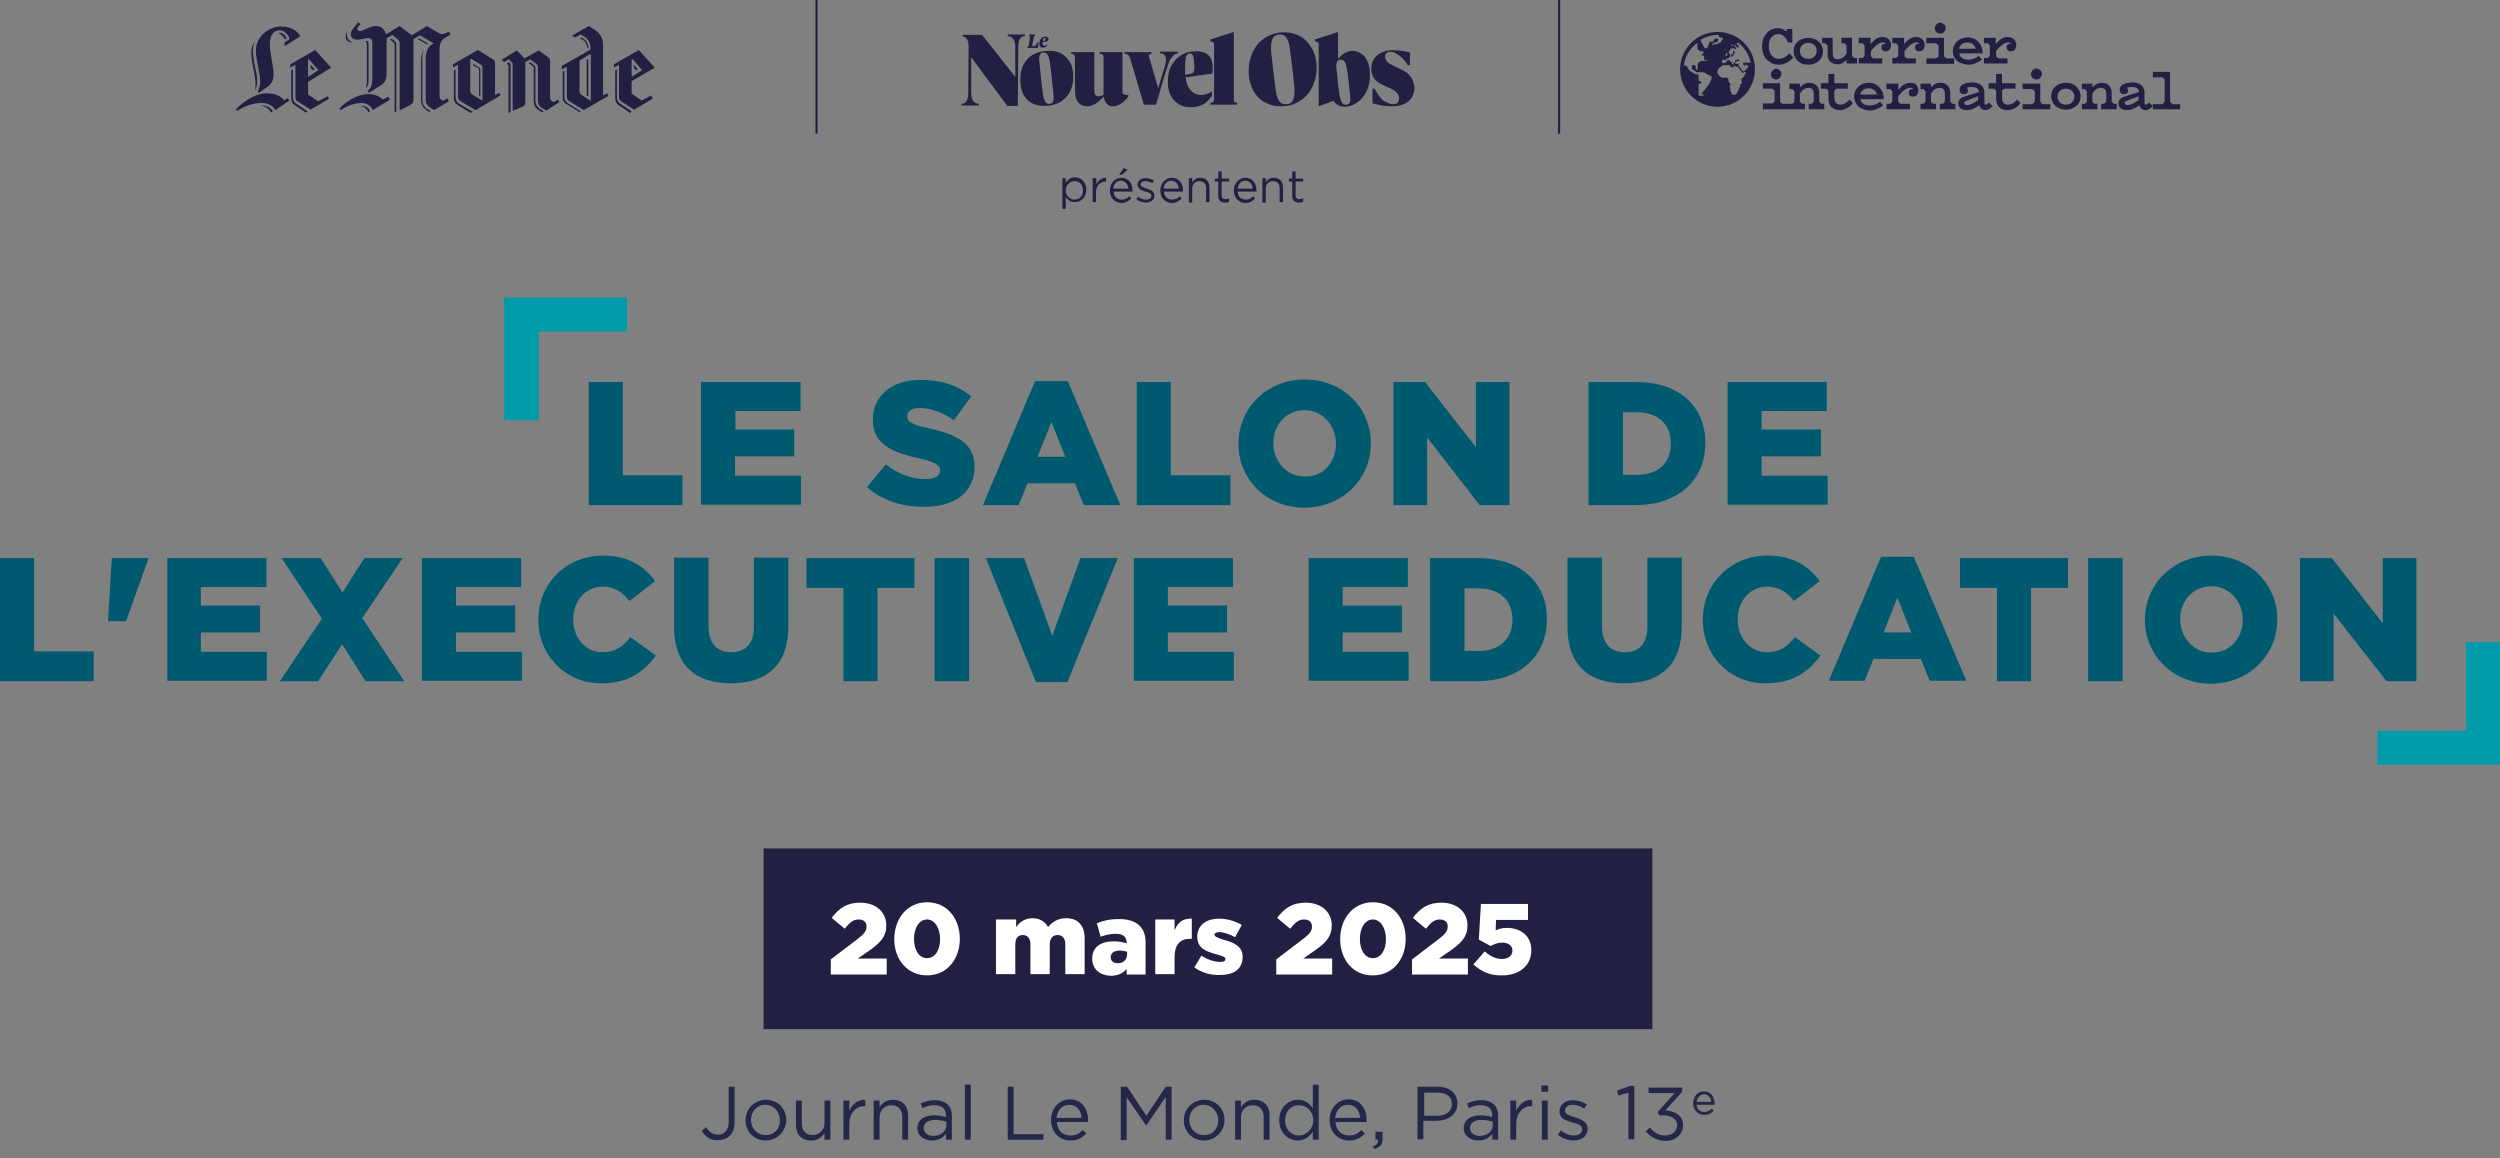 <?xml version="1.0" encoding="utf-8"?>
<!-- Generator: Adobe Illustrator 27.8.0, SVG Export Plug-In . SVG Version: 6.00 Build 0)  -->
<svg version="1.1" id="Calque_2_00000160907252778289635080000014774978500426801539_"
	 xmlns="http://www.w3.org/2000/svg" xmlns:xlink="http://www.w3.org/1999/xlink" x="0px" y="0px" viewBox="0 0 594.9 275.6"
	 style="enable-background:new 0 0 594.9 275.6;" xml:space="preserve">
<rect x="0" y="0" width="594.9" height="275.6" fill="#808080" stroke="none"/>
<style type="text/css">
	.st0{fill:#211F42;}
	.st1{enable-background:new    ;}
	.st2{fill:#FFFFFF;}
	.st3{fill:#242748;}
	.st4{fill:none;stroke:#211F42;stroke-width:0.5;stroke-miterlimit:10;}
	.st5{fill:#005A6F;}
	.st6{fill:#009BAA;}
</style>
<g>
	<g>
		<rect x="181.7" y="201.9" class="st0" width="211.5" height="43"/>
		<g class="st1">
			<path class="st2" d="M197.7,228.3l6.3-4.8c1.6-1.2,2.2-2,2.2-3c0-1.1-0.7-1.7-1.9-1.7s-2,0.6-3.3,2.2l-3.1-2.6
				c1.8-2.3,3.6-3.6,6.8-3.6c3.7,0,6.2,2.2,6.2,5.4v0c0,2.7-1.4,4.1-3.9,5.9l-2.9,2h6.9v3.8h-13.3V228.3z"/>
			<path class="st2" d="M212.8,223.5L212.8,223.5c0-4.8,3-8.8,7.8-8.8s7.8,3.9,7.8,8.7v0c0,4.8-3,8.7-7.8,8.7
				S212.8,228.2,212.8,223.5z M223.7,223.5L223.7,223.5c0-2.7-1.3-4.7-3.1-4.7s-3.1,1.9-3.1,4.6v0c0,2.7,1.2,4.6,3.1,4.6
				S223.7,226.1,223.7,223.5z"/>
			<path class="st2" d="M237.2,218.8h4.6v1.8c0.8-1.1,2-2.1,3.9-2.1c1.7,0,3,0.8,3.7,2.1c1.1-1.3,2.4-2.1,4.3-2.1
				c2.8,0,4.4,1.7,4.4,4.8v8.5h-4.6v-7.1c0-1.4-0.7-2.2-1.8-2.2s-1.9,0.7-1.9,2.2v7.1h-4.6v-7.1c0-1.4-0.7-2.2-1.8-2.2
				s-1.8,0.7-1.8,2.2v7.1h-4.6V218.8z"/>
			<path class="st2" d="M259.9,228.1L259.9,228.1c0-2.7,2-4.1,5.1-4.1c1.2,0,2.4,0.2,3.1,0.5v-0.2c0-1.3-0.8-2.1-2.6-2.1
				c-1.4,0-2.4,0.3-3.6,0.7l-0.9-3.2c1.5-0.6,3-1,5.3-1c2.3,0,3.9,0.6,4.9,1.6c1,1,1.4,2.3,1.4,4.1v7.5h-4.5v-1.3
				c-0.9,1-2.1,1.6-3.8,1.6C261.8,232.1,259.9,230.7,259.9,228.1z M268.2,227.1v-0.6c-0.5-0.2-1.1-0.3-1.8-0.3
				c-1.3,0-2.1,0.6-2.1,1.6v0c0,0.9,0.7,1.4,1.6,1.4C267.2,229.3,268.2,228.4,268.2,227.1z"/>
			<path class="st2" d="M274.9,218.8h4.6v2.6c0.7-1.8,1.9-2.9,4.1-2.8v4.8h-0.4c-2.4,0-3.7,1.4-3.7,4.4v4h-4.6V218.8z"/>
			<path class="st2" d="M284.2,230.2l1.7-2.8c1.5,1,3.1,1.5,4.5,1.5c0.8,0,1.2-0.2,1.2-0.7v0c0-0.5-0.7-0.7-2.1-1.1
				c-2.6-0.7-4.6-1.5-4.6-4.2v0c0-2.8,2.2-4.3,5.2-4.3c1.9,0,3.9,0.6,5.4,1.5l-1.6,2.9c-1.3-0.7-2.8-1.2-3.8-1.2
				c-0.7,0-1.1,0.3-1.1,0.6v0c0,0.5,0.7,0.7,2.1,1.2c2.6,0.7,4.6,1.6,4.6,4.1v0c0,2.9-2.1,4.3-5.3,4.3
				C288.2,232.1,286,231.5,284.2,230.2z"/>
			<path class="st2" d="M303.7,228.3l6.3-4.8c1.6-1.2,2.2-2,2.2-3c0-1.1-0.7-1.7-1.9-1.7s-2,0.6-3.3,2.2l-3.1-2.6
				c1.8-2.3,3.6-3.6,6.8-3.6c3.7,0,6.2,2.2,6.2,5.4v0c0,2.7-1.4,4.1-3.9,5.9l-2.9,2h6.9v3.8h-13.3V228.3z"/>
			<path class="st2" d="M318.9,223.5L318.9,223.5c0-4.8,3-8.8,7.8-8.8s7.8,3.9,7.8,8.7v0c0,4.8-3,8.7-7.8,8.7
				C321.9,232.2,318.9,228.2,318.9,223.5z M329.8,223.5L329.8,223.5c0-2.7-1.3-4.7-3.1-4.7c-1.8,0-3.1,1.9-3.1,4.6v0
				c0,2.7,1.2,4.6,3.1,4.6S329.8,226.1,329.8,223.5z"/>
			<path class="st2" d="M336,228.3l6.3-4.8c1.6-1.2,2.2-2,2.2-3c0-1.1-0.7-1.7-1.9-1.7s-2,0.6-3.3,2.2l-3.1-2.6
				c1.8-2.3,3.6-3.6,6.8-3.6c3.7,0,6.2,2.2,6.2,5.4v0c0,2.7-1.4,4.1-3.9,5.9l-2.9,2h6.9v3.8H336V228.3z"/>
			<path class="st2" d="M350.6,229.5l2.7-3.1c1.4,1.2,2.7,1.8,4.1,1.8c1.5,0,2.5-0.8,2.5-2v0c0-1.2-1-1.9-2.5-1.9
				c-1,0-1.9,0.4-2.7,0.8l-2.8-1.5l0.5-8.5h11.2v3.8h-7.6l-0.1,2.5c0.8-0.4,1.6-0.6,2.7-0.6c3,0,5.8,1.7,5.8,5.3v0
				c0,3.7-2.9,6-6.9,6C354.5,232.2,352.4,231.1,350.6,229.5z"/>
		</g>
		<g class="st1">
			<path class="st3" d="M167,269.1l1-0.9c0.8,1.2,1.6,1.8,2.9,1.8c1.4,0,2.5-1,2.5-3v-8.4h1.4v8.4c0,1.5-0.4,2.6-1.2,3.3
				c-0.7,0.7-1.7,1-2.8,1C169,271.4,167.8,270.4,167,269.1z"/>
			<path class="st3" d="M177.4,266.6L177.4,266.6c0-2.7,2.1-4.9,4.9-4.9c2.8,0,4.8,2.2,4.8,4.8v0c0,2.6-2.1,4.9-4.9,4.9
				C179.4,271.4,177.4,269.2,177.4,266.6z M185.6,266.6L185.6,266.6c0-2-1.5-3.7-3.5-3.7c-2,0-3.4,1.6-3.4,3.6v0
				c0,2,1.5,3.6,3.4,3.6C184.2,270.2,185.6,268.6,185.6,266.6z"/>
			<path class="st3" d="M189.4,267.7v-5.8h1.4v5.4c0,1.7,0.9,2.8,2.6,2.8c1.6,0,2.8-1.2,2.8-2.9v-5.3h1.4v9.3h-1.4v-1.6
				c-0.6,1-1.6,1.8-3.2,1.8C190.7,271.4,189.4,269.9,189.4,267.7z"/>
			<path class="st3" d="M200.7,261.9h1.4v2.4c0.7-1.5,2-2.7,3.8-2.6v1.5h-0.1c-2,0-3.7,1.5-3.7,4.3v3.7h-1.4V261.9z"/>
			<path class="st3" d="M207.9,261.9h1.4v1.6c0.6-1,1.6-1.8,3.2-1.8c2.3,0,3.6,1.5,3.6,3.7v5.8h-1.4v-5.4c0-1.7-0.9-2.8-2.6-2.8
				c-1.6,0-2.8,1.2-2.8,2.9v5.3h-1.4V261.9z"/>
			<path class="st3" d="M218.3,268.5L218.3,268.5c0-2,1.6-3.1,4-3.1c1.2,0,2,0.2,2.8,0.4v-0.3c0-1.7-1-2.5-2.8-2.5
				c-1.1,0-2,0.3-2.8,0.7l-0.4-1.1c1-0.5,2-0.8,3.4-0.8c1.3,0,2.3,0.4,3,1c0.6,0.6,1,1.5,1,2.7v5.7h-1.4v-1.4
				c-0.6,0.8-1.7,1.6-3.3,1.6C220.1,271.4,218.3,270.4,218.3,268.5z M225.2,267.8v-0.9c-0.7-0.2-1.6-0.4-2.7-0.4
				c-1.7,0-2.7,0.8-2.7,1.9v0c0,1.2,1.1,1.9,2.3,1.9C223.8,270.3,225.2,269.3,225.2,267.8z"/>
			<path class="st3" d="M229.6,258.1h1.4v13.1h-1.4V258.1z"/>
			<path class="st3" d="M239.8,258.6h1.4v11.3h7.1v1.3h-8.5V258.6z"/>
			<path class="st3" d="M254.7,270.2c1.3,0,2.2-0.5,2.9-1.3l0.9,0.8c-0.9,1-2.1,1.7-3.8,1.7c-2.6,0-4.6-2-4.6-4.9
				c0-2.7,1.9-4.9,4.5-4.9c2.8,0,4.3,2.2,4.3,4.9c0,0.1,0,0.3,0,0.5h-7.4C251.6,269.1,253,270.2,254.7,270.2z M257.4,266
				c-0.2-1.7-1.1-3.1-3-3.1c-1.6,0-2.8,1.3-3,3.1H257.4z"/>
			<path class="st3" d="M266.8,258.6h1.4l4.6,6.9l4.6-6.9h1.4v12.6h-1.4V261l-4.6,6.8h-0.1l-4.6-6.7v10.2h-1.4V258.6z"/>
			<path class="st3" d="M281.7,266.6L281.7,266.6c0-2.7,2.1-4.9,4.9-4.9c2.8,0,4.8,2.2,4.8,4.8v0c0,2.6-2.1,4.9-4.9,4.9
				C283.7,271.4,281.7,269.2,281.7,266.6z M289.9,266.6L289.9,266.6c0-2-1.5-3.7-3.5-3.7c-2,0-3.4,1.6-3.4,3.6v0
				c0,2,1.5,3.6,3.4,3.6C288.5,270.2,289.9,268.6,289.9,266.6z"/>
			<path class="st3" d="M293.9,261.9h1.4v1.6c0.6-1,1.6-1.8,3.2-1.8c2.3,0,3.6,1.5,3.6,3.7v5.8h-1.4v-5.4c0-1.7-0.9-2.8-2.6-2.8
				c-1.6,0-2.8,1.2-2.8,2.9v5.3h-1.4V261.9z"/>
			<path class="st3" d="M304.4,266.6L304.4,266.6c0-3.1,2.2-4.9,4.4-4.9c1.7,0,2.8,0.9,3.6,2v-5.6h1.4v13.1h-1.4v-1.9
				c-0.8,1.1-1.9,2.1-3.6,2.1C306.6,271.4,304.4,269.6,304.4,266.6z M312.5,266.6L312.5,266.6c0-2.2-1.6-3.6-3.4-3.6
				c-1.8,0-3.3,1.3-3.3,3.6v0c0,2.2,1.5,3.6,3.3,3.6C310.8,270.2,312.5,268.7,312.5,266.6z"/>
			<path class="st3" d="M321,270.2c1.3,0,2.2-0.5,2.9-1.3l0.9,0.8c-0.9,1-2.1,1.7-3.8,1.7c-2.6,0-4.6-2-4.6-4.9
				c0-2.7,1.9-4.9,4.5-4.9c2.8,0,4.3,2.2,4.3,4.9c0,0.1,0,0.3,0,0.5h-7.4C317.9,269.1,319.4,270.2,321,270.2z M323.7,266
				c-0.2-1.7-1.1-3.1-3-3.1c-1.6,0-2.8,1.3-3,3.1H323.7z"/>
			<path class="st3" d="M326.7,272.8c0.9-0.3,1.3-0.8,1.2-1.6h-0.6v-1.9h1.7v1.6c0,1.5-0.6,2.2-2,2.5L326.7,272.8z"/>
			<path class="st3" d="M337.4,258.6h4.7c2.8,0,4.7,1.5,4.7,4v0c0,2.7-2.3,4.1-5,4.1h-3.1v4.4h-1.4V258.6z M342,265.5
				c2.1,0,3.5-1.1,3.5-2.8v0c0-1.8-1.4-2.7-3.4-2.7h-3.2v5.5H342z"/>
			<path class="st3" d="M348.3,268.5L348.3,268.5c0-2,1.6-3.1,4-3.1c1.2,0,2,0.2,2.8,0.4v-0.3c0-1.7-1-2.5-2.8-2.5
				c-1.1,0-2,0.3-2.8,0.7l-0.4-1.1c1-0.5,2-0.8,3.4-0.8c1.3,0,2.3,0.4,3,1c0.6,0.6,1,1.5,1,2.7v5.7h-1.4v-1.4
				c-0.6,0.8-1.7,1.6-3.3,1.6C350.1,271.4,348.3,270.4,348.3,268.5z M355.2,267.8v-0.9c-0.7-0.2-1.6-0.4-2.7-0.4
				c-1.7,0-2.7,0.8-2.7,1.9v0c0,1.2,1.1,1.9,2.3,1.9C353.8,270.3,355.2,269.3,355.2,267.8z"/>
			<path class="st3" d="M359.4,261.9h1.4v2.4c0.7-1.5,2-2.7,3.8-2.6v1.5h-0.1c-2,0-3.7,1.5-3.7,4.3v3.7h-1.4V261.9z"/>
			<path class="st3" d="M366.8,258.3h1.6v1.5h-1.6V258.3z M366.9,261.9h1.4v9.3h-1.4V261.9z"/>
			<path class="st3" d="M370.7,270l0.7-1c1,0.8,2.1,1.2,3.2,1.2c1.1,0,1.9-0.6,1.9-1.5v0c0-0.9-1.1-1.3-2.3-1.6
				c-1.5-0.4-3.1-0.9-3.1-2.6v0c0-1.6,1.3-2.7,3.2-2.7c1.1,0,2.4,0.4,3.3,1l-0.6,1c-0.9-0.6-1.9-0.9-2.8-0.9c-1.1,0-1.8,0.6-1.8,1.4
				v0c0,0.9,1.2,1.2,2.4,1.6c1.4,0.4,3,1,3,2.7v0c0,1.8-1.5,2.8-3.3,2.8C373.2,271.4,371.7,270.9,370.7,270z"/>
			<path class="st3" d="M387.5,260l-2.4,0.7l-0.3-1.2l3.1-1.1h1v12.7h-1.4V260z"/>
			<path class="st3" d="M391.6,269.2l1-0.9c1,1.2,2.1,1.9,3.7,1.9c1.5,0,2.8-1,2.8-2.4v0c0-1.6-1.5-2.4-3.5-2.4h-0.8l-0.3-0.8l4-4.5
				h-6.2v-1.3h8v1l-4,4.4c2.2,0.2,4.2,1.2,4.2,3.5v0c0,2.3-1.9,3.8-4.2,3.8C394.2,271.4,392.7,270.5,391.6,269.2z"/>
		</g>
		<g class="st1">
			<path class="st3" d="M405.6,264.6c0.7,0,1.3-0.3,1.7-0.8l0.5,0.5c-0.5,0.6-1.2,1-2.2,1c-1.5,0-2.7-1.1-2.7-2.8
				c0-1.6,1.1-2.8,2.6-2.8c1.6,0,2.5,1.3,2.5,2.9c0,0.1,0,0.2,0,0.3h-4.3C403.8,264,404.6,264.6,405.6,264.6z M407.2,262.2
				c-0.1-1-0.7-1.8-1.7-1.8c-0.9,0-1.6,0.8-1.8,1.8H407.2z"/>
		</g>
	</g>
	<g>
		<line class="st4" x1="194.3" y1="0" x2="194.3" y2="31.8"/>
		<line class="st4" x1="371" y1="0" x2="371" y2="31.8"/>
		<g>
			<path class="st0" d="M75.8,16.7l-2.5,1.6v-4.1l0.2-0.1L75.8,16.7z M68.2,9.1c-0.1-0.4-0.8-1.3-1.5-1.3c-0.2,0-0.3,0-0.4,0.1
				c0.7,0.3,1.3,1,1.5,1.5L68.2,9.1L68.2,9.1L68.2,9.1z M78.8,16.1L75,11.9l-5.9,3.4v0.8l1.2-0.7v7.8c0,0.4,0.2,0.7,0.5,0.9l3.1,2
				l4.4-2.6L78,22.9l-2.3,1.2l-2.1-1.4c-0.3-0.2-0.3-0.3-0.3-0.7v-2.5L78.8,16.1z M71.5,8.6C71,7.8,69.7,6.3,67,6.3
				c-3.2,0-6,2.5-6.1,5.5c-0.1,2.4,1.1,5.6,1,8c-0.1,0.8-0.2,1.4-0.6,1.9l0.3,0.4l2-1.4c1-0.7,1.5-1.6,1.5-3.1c0-1.9-0.9-4.8-0.9-7
				c0-1.9,0.7-3.4,2.4-3.4c1.1,0,2,1.2,2.2,1.8c0.1,0.3,0,0.5-0.3,0.6l-0.8,0.5V11L71.5,8.6z M73.2,26.5l-2.8-1.9
				c-0.3-0.2-0.7-0.6-0.7-1.4v-6.7l-0.3,0.2l-0.1,0.1v6.7c0,0.6,0.3,1.2,0.7,1.4l2.8,1.9L73.2,26.5z M61.2,19.8
				c0.1-1.2-0.2-2.6-0.5-3.9c-0.3-1.4-0.5-2.8-0.5-4c0-0.8,0.2-1.5,0.5-2.2c-0.5,0.8-0.9,1.7-0.9,2.7c-0.1,2.4,1.1,5.5,1,8
				c0,0.4-0.1,0.7-0.1,1l0.1-0.1C61,21,61.1,20.5,61.2,19.8z M68.8,24l-0.3-0.7l-0.9,0.6c-0.6-0.8-1.7-1.7-4.2-1.7
				c-2.6,0-5.8,2.1-7.3,3.9l0.3,0.3c2-1.3,4.1-1.9,5.9-1.9c1.5,0,2.7,0.7,3.2,1.7L68.8,24z M64.9,26.5c-0.4-0.9-1.4-1.4-2.6-1.4
				c-0.1,0-0.2,0-0.3,0c1.2,0.2,2.1,0.8,2.5,1.7L64.9,26.5z M74.9,16.5l-1-1.1v0.7l0.5,0.6L74.9,16.5z"/>
			<path class="st0" d="M101.7,10.6l-2.3-1.3l0.3-0.2l2.2,1.3C101.8,10.4,101.7,10.5,101.7,10.6z M102.2,26.7l-1-0.7
				c-0.6-0.5-1-1.2-1-2.1v-9.4c0-1.3,0.3-2.2,0.7-2.8c-0.3,0.6-0.4,1.4-0.4,2.3v9.6c0,1,0.3,1.7,1,2.2l0.9,0.6L102.2,26.7z
				 M106.1,8.9c-1.1,0.6-1.5,1.5-1.5,2.9v10.8c0,0.7,0.1,1,0.5,1.2l0.4,0.2l1-0.6l0.3,0.7l-3.5,2.1l-1.2-0.8
				c-0.5-0.4-0.8-0.8-0.8-1.7V14c0-1.8,0.6-2.8,1.4-3.4l0.5-0.3l-3.3-1.9l-1.5,0.9c0,13.1,0,14,0,14c0,1.2-0.2,1.4-1.2,1.9
				c0,0-0.8,0.4-1.9,1h-0.2V10.6c0-0.8-0.1-0.9-0.5-1.3l-1.2-1L92,9.1v8.1c0,1.4-0.2,2.4-1.4,3.1l-2.8,1.8l-0.3-0.5
				c0.9-0.7,1.1-1.6,1.1-2.8v-8.2c0-1.2-0.2-1.7-1.4-1.5c-0.5,0.1-1.2,0.2-1.7,0.3c-1.9,0.3-2.7-1.1-1.4-2.7c0,0,0.3-0.4,1.1-1.4
				l0.6,0.4l-0.5,0.6c-0.6,0.8-0.1,1.3,0.8,1c0.5-0.2,1.3-0.5,1.9-0.8c2.7-1,3.7,0.7,3.8,1.7l3.3-2L98,8.4l3.6-2.2l2.7,1.6
				c0.9,0.5,1.4,0.3,2,0l0.5-0.3l0.4,0.7L106.1,8.9z M94.2,26.6l-0.1,0.1h-0.2V11c0-0.8-0.1-0.8-0.5-1.1l-0.6-0.5l0.4-0.2
				C93.4,9.4,94,9.8,94,9.9c0.2,0.2,0.3,0.3,0.3,0.8v15.6v0.3H94.2z M82.7,7.4c-0.2,0.6-0.2,1.3,0.1,1.8c0.3,0.5,0.7,0.8,1.2,0.9
				C82.4,10.2,81.7,8.9,82.7,7.4z M87.1,20.9c0.1-0.5,0.2-1,0.2-1.5v-8.2c0-1-0.1-1.1-0.4-1.4c0,0,0,0,0.1,0c0.5-0.1,0.7,0,0.7,0.8
				v8.2C87.7,19.9,87.6,20.5,87.1,20.9z M88.7,26.2c-0.3-0.8-1.1-1.6-2.6-1.7c-1.4,0-3.4,0.5-5,1.7l-0.3-0.4
				c1.2-1.3,3.9-3.4,6.9-3.4c1.5,0,2.6,0.5,3.4,1.3l1.3-0.7l0.4,0.7L88.7,26.2z M87.6,26.7c-0.2-0.7-0.9-1.4-2.1-1.5
				c0.2,0,0.3,0,0.5,0c1.5,0,1.9,0.9,2,1.2v0.1L87.6,26.7z"/>
			<path class="st0" d="M114.9,23.9h-0.2l-2.3-1.4c-0.4-0.2-0.5-0.5-0.5-1v-7.4l0.2-0.1l2.2,1.3c0.5,0.3,0.5,0.5,0.5,1v7.6H114.9z
				 M133.1,24.3l-0.3-0.6l-1,0.6l-0.4-0.2c-0.4-0.2-0.5-0.5-0.5-1.2v-8.1c0-0.6-0.1-0.9-0.5-1.2l-2.2-1.6l-3.4,1.9L123,12l-3.6,2.2
				l0.5,0.6l1.2-0.7l0.9,1v11.2h0.2c1.4-0.6,1.9-0.8,1.9-0.8c0.7-0.3,0.9-0.5,0.9-1.3c0,0,0-0.8,0-9.4l1.2-0.7l1.4,1.1
				c0.4,0.3,0.4,0.6,0.4,1v7.7c0,0.8,0.3,1.3,0.8,1.7l1.2,0.7L133.1,24.3z M129.4,26.5l-0.8-0.5c-0.8-0.5-1.2-1.2-1.2-2.2v-7.6
				c0-0.5,0-0.4-0.2-0.6c0,0-0.6-0.5-1-0.8l-0.4,0.2l0.8,0.6c0.5,0.3,0.4,0.4,0.4,1V24c0,1,0.4,1.7,1,2.1l1,0.6L129.4,26.5z
				 M121.5,26.7v-0.5v-11l-0.4-0.4l-0.5,0.3l0.4,0.5v11.2h0.2C121.4,26.7,121.4,26.7,121.5,26.7L121.5,26.7z M119.1,22.7l-0.3-0.6
				l-1,0.5V15c0-0.4-0.1-0.7-0.5-0.9l-3.6-2.2l-5.9,3.4v0.8l1.2-0.7v7.5c0,0.7,0.2,0.9,0.6,1.2l3.6,2.1L119.1,22.7z M112.5,26.6
				l-3.2-1.9c-0.6-0.4-0.9-0.9-0.9-1.7v-6.4l-0.3,0.1l-0.1,0.1v6.5c0,0.8,0.3,1.3,0.9,1.7l3.2,1.9L112.5,26.6z M114.3,23v-6.4
				c0-0.3-0.1-0.5-0.4-0.6l-1.3-0.8v0.4l0.8,0.4c0.6,0.3,0.6,0.4,0.6,1v5.8L114.3,23z"/>
			<path class="st0" d="M152.8,16.7l-2.5,1.6v-4.1l0.3-0.1L152.8,16.7z M155.8,16.1l-3.8-4.2l-5.9,3.4v0.8l1.2-0.7v7.8
				c0,0.4,0.2,0.7,0.5,0.9l3.1,2l4.4-2.6l-0.3-0.8l-2.3,1.2l-2.1-1.4c-0.3-0.2-0.3-0.3-0.3-0.7v-2.5L155.8,16.1z M140,11.3L140,11.3
				c0-0.9-0.5-1.7-1.2-2.1c-0.3-0.2-0.5-0.3-0.5-0.3L138,9.1l0.2,0.1c1,0.5,1.5,1.2,1.5,2.3L140,11.3z M150.3,26.5l-2.8-1.9
				c-0.3-0.2-0.7-0.6-0.7-1.4v-6.7l-0.3,0.2l-0.1,0.1v6.6c0,0.7,0.3,1.2,0.8,1.6l2.8,1.9L150.3,26.5z M144.8,22.8l-0.3-0.6l-1,0.5
				v-12c0-1.7-0.8-2.9-2.1-3.7l-1.3-0.8l-4,2.3l0.8,0.4l1.3-0.7l0.8,0.5c0.9,0.5,1.5,1.5,1.5,2.6v0.5l-6.8,3.9v0.8l1.2-0.6V23
				c0,0.6,0.2,0.9,0.6,1.1l3.4,2.1L144.8,22.8z M138.2,26.5l-3-1.9c-0.7-0.4-0.9-0.9-0.9-1.7c0-4.5,0-6.1,0-6.1l-0.2,0.1l-0.2,0.1v6
				c0,1,0.3,1.4,0.8,1.7l3.2,2L138.2,26.5z M140.6,23.9h-0.2l-2-1.3c-0.4-0.3-0.5-0.5-0.5-1v-7.2l2.5-1.5l0.2,0.1V23.9z M151.8,16.5
				l-1-1.1v0.7l0.5,0.6L151.8,16.5z M140,22.9V14l-0.4,0.3v8.4L140,22.9z"/>
		</g>
		<g>
			<g>
				<g>
					<path class="st0" d="M421.7,15.1c0.5,0.2,1,0.3,1.6,0.3c1.2,0,2.5-0.6,3.4-1.7l0,0l-0.9-1l0,0l0,0c-0.7,0.8-1.7,1.3-2.5,1.3
						c-1,0-1.7-0.5-2.1-1.5l0,0c-0.2-0.4-0.3-0.9-0.3-1.5c0-1.8,0.9-2.9,2.3-2.9c1.2,0,2,1.2,2.3,2l0,0h1V6.9h-1.3v0.4l-0.3,0.1
						c-0.4-0.4-1.1-0.7-1.7-0.7c-1.2,0-2.2,0.4-2.9,1.3c-0.7,0.8-1,1.9-1,3.1s0.4,2.3,1.1,3.1C420.8,14.5,421.3,14.8,421.7,15.1z
						 M420.3,13.9L420.3,13.9L420.3,13.9z M420.1,13.6L420.1,13.6L420.1,13.6z M419.9,13.2L419.9,13.2L419.9,13.2z M419.7,12.8
						L419.7,12.8L419.7,12.8z"/>
					<path class="st0" d="M430.3,15.4c1,0,1.9-0.3,2.5-0.9c0.7-0.6,1-1.4,1-2.3c0-0.9-0.4-1.7-1-2.3c-0.7-0.6-1.6-0.9-2.5-0.9
						s-1.9,0.3-2.5,0.9c-0.7,0.6-1,1.4-1,2.3c0,0.9,0.4,1.7,1,2.3S429.3,15.4,430.3,15.4z M430.3,10.2c1.2,0,2,0.8,2,1.9
						s-0.8,1.9-2,1.9s-2-0.8-2-1.9S429.1,10.2,430.3,10.2z"/>
					<path class="st0" d="M434.9,10.8V13c0,0.7,0.2,1.3,0.7,1.7c0.4,0.4,1,0.6,1.7,0.6c0.5,0,0.9-0.1,1.3-0.4
						c0.3-0.2,0.6-0.4,0.8-0.7v0.9h2.5v-1.3h-0.7l-0.5-0.5V9h-2.5v1.3h0.7l0.5,0.5v1.9c-0.5,0.9-1.2,1.4-2.1,1.4
						c-1,0-1.2-0.6-1.2-1.6V9h-2.5v1.3h0.7L434.9,10.8z"/>
					<path class="st0" d="M448,13.9h-2.3l-0.5-0.5v-1.3c1.1-1.3,1.9-2,2.9-2c0.3,0,0.5,0.1,0.6,0.2c0.1,0.1,0.1,0.1,0.1,0.1
						s-0.1,0-0.2,0c-0.5,0-0.9,0.3-0.9,0.8c0,0.3,0.1,0.6,0.3,0.8c0.2,0.2,0.4,0.2,0.8,0.2c0.5,0,0.8-0.3,0.9-0.5
						c0.2-0.3,0.3-0.6,0.3-1c0-0.5-0.2-0.9-0.5-1.3c-0.4-0.4-0.9-0.6-1.6-0.6c-1,0-1.9,0.6-2.8,1.7V9h-2.8v1.3h0.9l0.5,0.5v2.5
						l-0.5,0.5h-0.9v1.3h5.6v-1.2H448z M449.7,9.6L449.7,9.6L449.7,9.6z M449.8,9.7L449.8,9.7L449.8,9.7z"/>
					<path class="st0" d="M456,13.9h-2.3l-0.5-0.5v-1.3c1.1-1.3,1.9-2,2.9-2c0.3,0,0.5,0.1,0.6,0.2c0.1,0.1,0.1,0.1,0.1,0.1
						s-0.1,0-0.2,0c-0.5,0-0.9,0.3-0.9,0.8c0,0.3,0.1,0.6,0.3,0.8c0.2,0.2,0.4,0.2,0.8,0.2c0.5,0,0.8-0.3,0.9-0.5
						c0.2-0.3,0.3-0.6,0.3-1c0-0.5-0.2-0.9-0.5-1.3c-0.4-0.4-0.9-0.6-1.6-0.6c-1,0-1.9,0.6-2.8,1.7V9h-2.8v1.3h0.9l0.5,0.5v2.5
						l-0.5,0.5h-0.9v1.3h5.6v-1.2H456z M457.7,9.6L457.7,9.6L457.7,9.6z M457.8,9.7L457.8,9.7L457.8,9.7z"/>
					<polygon class="st0" points="465,13.9 463.1,13.9 462.6,13.4 462.6,9 458.4,9 458.4,10.3 460.7,10.3 461.3,10.8 461.3,13.4 
						460.7,13.9 458.4,13.9 458.4,15.2 465,15.2 					"/>
					<path class="st0" d="M461.7,8c0.4,0,0.7-0.1,0.9-0.4c0.2-0.2,0.4-0.5,0.4-0.9s-0.1-0.7-0.4-0.9c-0.2-0.2-0.6-0.4-0.9-0.4
						s-0.6,0.1-0.9,0.4c-0.2,0.2-0.4,0.6-0.4,0.9C460.4,7.5,461,8,461.7,8z"/>
					<path class="st0" d="M466.9,15.1c0.5,0.2,1,0.3,1.5,0.3s1.1-0.1,1.6-0.3s1.1-0.5,1.6-0.9l0,0l-0.7-0.9l0,0l0,0
						c-0.8,0.6-1.6,0.9-2.5,0.9c-1.2,0-2-0.5-2.2-1.5h5.6l0,0c0-1-0.3-1.9-0.9-2.6c-0.6-0.8-1.6-1.2-2.7-1.2c-2,0-3.5,1.4-3.5,3.3
						c0,0.9,0.4,1.7,1,2.3C466,14.7,466.4,15,466.9,15.1z M466.2,11.5c0.2-0.9,1-1.4,2-1.4c1.1,0,1.7,0.7,1.9,1.4v0.1h-3.9V11.5z"/>
					<path class="st0" d="M477.8,13.9h-2.3l-0.5-0.5v-1.3c1.1-1.3,1.9-2,2.9-2c0.3,0,0.5,0.1,0.6,0.2c0.1,0.1,0.1,0.1,0.1,0.1
						s-0.1,0-0.2,0c-0.5,0-0.9,0.3-0.9,0.8c0,0.3,0.1,0.6,0.3,0.8c0.2,0.2,0.4,0.2,0.8,0.2c0.5,0,0.8-0.3,0.9-0.5
						c0.2-0.3,0.3-0.6,0.3-1c0-0.5-0.2-0.9-0.5-1.3c-0.4-0.4-0.9-0.6-1.6-0.6c-1,0-1.9,0.6-2.8,1.7V9h-2.8v1.3h0.9l0.5,0.5v2.5
						l-0.5,0.5h-0.9v1.3h5.6v-1.2H477.8z M479.5,9.6L479.5,9.6L479.5,9.6z M479.6,9.7L479.6,9.7L479.6,9.7z"/>
				</g>
				<g>
					<path class="st0" d="M421.8,16.8c-0.2,0.2-0.4,0.6-0.4,0.9c0,0.7,0.5,1.2,1.2,1.2c0.4,0,0.7-0.1,0.9-0.4
						c0.2-0.2,0.4-0.5,0.4-0.9s-0.1-0.7-0.4-0.9c-0.2-0.2-0.6-0.4-0.9-0.4C422.3,16.4,422,16.5,421.8,16.8z"/>
					<path class="st0" d="M432.9,24.2V22c0-0.7-0.2-1.3-0.7-1.7c-0.4-0.4-1-0.6-1.7-0.6c-1.1,0-1.8,0.7-2.2,1.1v-0.9h-2.5v1.3h0.7
						l0.5,0.5v2.5l-0.5,0.5H426h-0.2h-1.7l-0.5-0.5v-4.4h-4.1v1.3h2.3l0.5,0.5v2.5l-0.5,0.5h-2.3V26h6.3h0.2h3.5v-1.3h-0.7l-0.5-0.5
						v-1.9c0.5-0.9,1.2-1.4,2.1-1.4c0.5,0,0.8,0.2,1,0.5s0.2,0.7,0.2,1.1v1.7l-0.5,0.5h-0.7V26h3.7v-1.3h-0.7L432.9,24.2z"/>
					<path class="st0" d="M440.1,23.7L440.1,23.7c-0.7,0.8-1.3,1.2-2.2,1.2c-0.5,0-0.9-0.2-1.1-0.5s-0.3-0.7-0.3-1.3v-1.5l0.5-0.5
						h2.7v-1.3h-3.2v-2.2h-1.4v2.2h-1.8v1.3h1.3l0.5,0.5v1.7c0,1,0.2,1.7,0.7,2.2s1.2,0.7,2.1,0.7c0.6,0,1.1-0.2,1.7-0.5
						c0.5-0.3,1-0.7,1.3-1.2l0,0L440.1,23.7L440.1,23.7z"/>
					<path class="st0" d="M444.7,19.7c-2,0-3.5,1.4-3.5,3.3c0,0.9,0.4,1.7,1,2.3c0.3,0.3,0.7,0.5,1.2,0.7s1,0.3,1.5,0.3
						s1.1-0.1,1.6-0.3c0.5-0.2,1.1-0.5,1.6-0.9l0,0l-0.7-0.9l0,0l0,0c-0.8,0.6-1.6,0.9-2.5,0.9c-1.2,0-2-0.5-2.2-1.5h5.6l0,0
						c0-1-0.3-1.9-0.9-2.6C446.7,20.1,445.8,19.7,444.7,19.7z M444.7,21c1.1,0,1.7,0.7,1.9,1.4v0.1h-4C442.9,21.5,443.7,21,444.7,21
						z"/>
					<path class="st0" d="M454.5,19.7c-1,0-1.9,0.6-2.8,1.7v-1.5h-2.8v1.3h0.9l0.5,0.5v2.5l-0.5,0.5h-0.9V26h5.6v-1.3h-2.3l-0.5-0.5
						v-1.3c1.1-1.3,1.9-2,2.9-2c0.3,0,0.5,0.1,0.6,0.2s0.1,0.1,0.1,0.1s-0.1,0-0.2,0c-0.5,0-0.9,0.3-0.9,0.8c0,0.3,0.1,0.6,0.3,0.8
						c0.2,0.2,0.4,0.2,0.8,0.2c0.5,0,0.8-0.3,0.9-0.5c0.2-0.3,0.3-0.6,0.3-1c0-0.5-0.2-0.9-0.5-1.3
						C455.8,19.9,455.2,19.7,454.5,19.7z M456.2,20.4L456.2,20.4L456.2,20.4z M456.3,20.6L456.3,20.6L456.3,20.6z"/>
					<path class="st0" d="M464.1,24.2V22c0-0.7-0.3-1.3-0.7-1.7c-0.4-0.4-1-0.6-1.7-0.6c-1.1,0-1.8,0.7-2.2,1.1v-0.9H457v1.3h0.7
						l0.5,0.5v2.5l-0.5,0.5H457V26h3.7v-1.3H460l-0.5-0.5v-1.9c0.5-0.9,1.2-1.4,2.1-1.4c0.5,0,0.8,0.2,1,0.5s0.2,0.7,0.2,1.1v1.7
						l-0.5,0.5h-0.7V26h3.7v-1.3h-0.7L464.1,24.2z"/>
					<path class="st0" d="M473.3,24.4L473.3,24.4c-0.5,0.4-0.6,0.5-0.8,0.5c-0.3,0-0.3-0.2-0.3-0.5v-2.5c0-0.6-0.3-1.2-0.7-1.6
						c-0.5-0.4-1.3-0.7-2.1-0.7c-0.8,0-1.6,0.2-2.1,0.4c-0.7,0.3-1,0.8-1,1.4s0.4,1,1,1s1-0.3,1-0.8s-0.3-0.7-0.4-0.7
						c0.4-0.1,0.6-0.2,1.3-0.2c1,0,1.7,0.4,1.7,1.1v0.1l-3.2,1c-0.6,0.2-1,0.4-1.2,0.6c-0.3,0.3-0.5,0.6-0.5,1.1s0.2,1,0.6,1.2
						c0.4,0.3,0.9,0.4,1.5,0.4c1.2,0,2.3-0.7,2.9-1.2c0.1,0.3,0.2,0.6,0.4,0.8l0,0l0.1,0.1c0.3,0.2,0.6,0.3,0.9,0.3
						c0.6,0,1-0.2,1.8-0.9l0,0L473.3,24.4L473.3,24.4z M470.7,22.9v0.9c-0.7,0.5-1.7,1.2-2.6,1.2c-0.5,0-0.7-0.2-0.7-0.5
						s0.3-0.5,0.5-0.5L470.7,22.9z M471.9,21L471.9,21L471.9,21z M471.8,20.8L471.8,20.8L471.8,20.8z M471.7,20.6L471.7,20.6
						L471.7,20.6z M471.5,20.5L471.5,20.5L471.5,20.5z"/>
					<path class="st0" d="M480,23.7L480,23.7c-0.7,0.8-1.3,1.2-2.2,1.2c-0.5,0-0.9-0.2-1.1-0.5s-0.3-0.7-0.3-1.3v-1.5l0.5-0.5h2.7
						v-1.3h-3.2v-2.2H475v2.2h-1.8v1.3h1.3l0.5,0.5v1.7c0,1,0.2,1.7,0.7,2.2s1.2,0.7,2.1,0.7c0.6,0,1.1-0.2,1.7-0.5
						c0.5-0.3,1-0.7,1.3-1.2l0,0L480,23.7L480,23.7z"/>
					<polygon class="st0" points="485.5,24.2 485.5,19.9 481.3,19.9 481.3,21.2 483.6,21.2 484.2,21.7 484.2,24.2 483.6,24.8 
						481.3,24.8 481.3,26 487.9,26 487.9,24.8 486,24.8 					"/>
					<path class="st0" d="M484.6,18.9c0.4,0,0.7-0.1,0.9-0.4c0.2-0.2,0.4-0.5,0.4-0.9s-0.1-0.7-0.4-0.9c-0.2-0.2-0.6-0.4-0.9-0.4
						s-0.6,0.1-0.9,0.4c-0.2,0.2-0.4,0.6-0.4,0.9C483.3,18.4,483.9,18.9,484.6,18.9z"/>
					<path class="st0" d="M491.6,19.7c-1,0-1.9,0.3-2.5,0.9c-0.7,0.6-1,1.4-1,2.3s0.4,1.7,1,2.3c0.7,0.6,1.6,0.9,2.5,0.9
						s1.9-0.3,2.5-0.9c0.7-0.6,1-1.4,1-2.3s-0.4-1.7-1-2.3C493.5,20,492.6,19.7,491.6,19.7z M491.6,24.9c-1.2,0-2-0.8-2-1.9
						s0.8-1.9,2-1.9s2,0.8,2,1.9S492.8,24.9,491.6,24.9z"/>
					<path class="st0" d="M502.5,24.2V22c0-0.7-0.3-1.3-0.7-1.7c-0.4-0.4-1-0.6-1.7-0.6c-1.1,0-1.8,0.7-2.2,1.1v-0.9h-2.5v1.3h0.7
						l0.5,0.5v2.5l-0.5,0.5h-0.7V26h3.7v-1.3h-0.7l-0.5-0.5v-1.9c0.5-0.9,1.2-1.4,2.1-1.4c0.5,0,0.8,0.2,1,0.5s0.2,0.7,0.2,1.1v1.7
						l-0.5,0.5H500V26h3.7v-1.3H503L502.5,24.2z"/>
					<path class="st0" d="M511.4,24.4L511.4,24.4c-0.5,0.4-0.6,0.5-0.8,0.5c-0.3,0-0.3-0.2-0.3-0.5v-2.5c0-0.6-0.3-1.2-0.7-1.6
						c-0.5-0.4-1.3-0.7-2.1-0.7c-0.8,0-1.6,0.2-2.1,0.4c-0.7,0.3-1,0.8-1,1.4s0.4,1,1,1s1-0.3,1-0.8s-0.3-0.7-0.4-0.7
						c0.4-0.1,0.6-0.2,1.3-0.2c1,0,1.7,0.4,1.7,1.1v0.1l-3.2,1c-0.6,0.2-1,0.4-1.2,0.6c-0.3,0.3-0.5,0.6-0.5,1.1s0.2,1,0.6,1.2
						c0.4,0.3,0.9,0.4,1.5,0.4c1.2,0,2.3-0.7,2.9-1.2c0.1,0.3,0.2,0.6,0.4,0.8l0,0l0.1,0.1c0.3,0.2,0.6,0.3,0.9,0.3
						c0.6,0,1-0.2,1.8-0.9l0,0L511.4,24.4L511.4,24.4z M508.9,22.9v0.9c-0.7,0.5-1.7,1.2-2.6,1.2c-0.5,0-0.7-0.2-0.7-0.5
						s0.3-0.5,0.5-0.5L508.9,22.9z M509.8,20.6L509.8,20.6L509.8,20.6z M509.9,20.8L509.9,20.8L509.9,20.8z M510,21L510,21L510,21z"
						/>
					<polygon class="st0" points="517,24.8 516.4,24.2 516.4,17.1 512.3,17.1 512.3,18.4 514.6,18.4 515.1,18.9 515.1,24.2 
						514.6,24.8 512.3,24.8 512.3,26 518.8,26 518.8,24.8 					"/>
				</g>
			</g>
			<path class="st0" d="M416,16l-0.9,0.9C415,17,415,17,414.9,17s-0.1-0.1-0.2-0.1l-0.9-1.2c-0.1-0.1-0.1-0.1-0.2-0.1
				c-0.1,0.1-0.1,0.2-0.1,0.2l1,1.4c0.1,0.1,0.1,0.1,0.2,0.1s0.1,0,0.1,0l0.4-0.2h0.1c0.1,0,0.1,0.1,0.1,0.2
				c-0.1,0.3-0.1,0.4-0.3,0.7c-0.1,0.2-0.2,0.3-0.4,0.5l-0.1,0.1c-0.1,0.1-0.1,0.1-0.2,0.3c0,0.1,0,0.1,0,0.2l0.1,0.5
				c0,0.1,0,0.1,0,0.2s-0.1,0.1-0.1,0.1l-0.2,0.1c-0.1,0-0.1,0.1-0.1,0.1c0,0.1,0,0.1,0,0.2v0.2c-0.8,1.5-0.6,2.1-1.7,2.1
				c-0.4,0-0.6-1-0.7-1.5l-0.1-0.6v-0.1c0,0,0-0.1,0.1-0.1s0.1-0.1,0.1-0.2s0-0.1,0-0.1l-0.4-0.5c-0.1-0.1-0.1-0.1-0.1-0.2v-0.1
				v-0.3c0-0.1-0.1-0.2-0.2-0.3c-0.1-0.1-0.2-0.1-0.3-0.1h-0.9c-0.1,0-0.2,0-0.3-0.1c-0.1,0-0.1-0.1-0.2-0.1l-0.6-0.7l-0.1-0.1
				c0-0.1,0-0.1,0-0.2v-0.5c0-0.1,0-0.2,0.1-0.3c0,0,0-0.1,0.1-0.1l0.9-0.8c0.1,0,0.1-0.1,0.1-0.1c0.1,0,0.1,0,0.2,0h1.5
				c0,0,0.1,0,0.1,0.1c0,0,0,0,0,0.1v0.1v0.1l0,0c0.1,0,0.1,0,0.2,0h0.1l0.4,0.2h0.1c0,0,0,0,0-0.1c0,0,0,0,0-0.1c0,0,0,0,0-0.1
				l0.1-0.1c0,0,0,0,0.1,0c0,0,0,0,0.1,0l0.2,0.1c0.1,0,0.1,0,0.2,0.1h0.1l0.3-0.1c0.1,0,0.1,0,0.1-0.1c0,0,0,0,0-0.1v-0.4
				c0,0,0-0.1-0.1-0.1c0,0-0.1,0-0.1,0.1s-0.1,0-0.1,0h-0.1h-0.1c0,0,0,0-0.1,0c0,0,0,0-0.1,0l-0.1-0.1c0,0,0,0,0-0.1v-0.1l0.4-0.3
				c0,0,0.1,0,0.1-0.1h0.1h0.3c0.1,0,0.1-0.1,0.1-0.1s0,0,0-0.1l-0.3-0.2c0,0,0,0-0.1,0l0,0l-0.1,0.1c0,0,0,0-0.1,0.1h-0.1
				c-0.1,0-0.1,0-0.2,0s-0.1,0.1-0.1,0.2v0.1c0,0.1,0,0.1,0,0.1s0,0.1-0.1,0.1c-0.1,0.1-0.1,0.1-0.2,0.2c0,0-0.1,0-0.1,0.1v0.2
				c0,0.1,0,0.1-0.1,0.1c0,0,0-0.1-0.1-0.1l-0.1-0.1l-0.1-0.1c0-0.1,0-0.1,0-0.2l-0.3-0.3c0-0.1-0.1,0-0.2,0c0,0,0,0,0,0.1l0.3,0.3
				c0,0,0,0,0,0.1v0.1c0,0,0,0,0,0.1v0.1L412,15h-0.1l0,0c0,0,0.1,0,0.1-0.1l0,0l-0.5-0.6c0,0,0,0-0.1,0h-0.1h-0.2
				c-0.1,0-0.1,0-0.1,0.1c0,0,0,0,0,0.1v0.1h-0.1c0,0-0.1,0-0.1,0.1c0,0,0,0,0,0.1s0,0.1-0.1,0.1c0,0,0,0-0.1,0l-0.4,0.1h-0.1
				c0,0,0,0-0.1,0l-0.3-0.2l0,0c0,0,0,0,0-0.1l0.2-0.5c0,0,0,0,0.1,0h0.1l0.5,0.1c0,0,0,0,0.1,0l0,0v-0.1v-0.1l0,0h-0.1V14
				c0,0,0,0,0.1,0h0.1c0,0,0,0,0.1,0c0,0,0,0,0.1,0l0.6-0.4c0,0,0.1,0,0.1-0.1c0,0,0,0,0-0.1V13c0,0,0.1-0.1,0.1,0
				c0,0,0.1,0,0.1,0.1v0.2c0,0,0,0,0,0.1l0,0l0.2,0.1l0,0c0,0,0,0,0.1,0c0,0,0-0.1,0.1-0.1c0,0,0.1,0,0.1-0.1c0,0,0.1,0,0.1-0.1
				v-0.1V13c0,0,0,0,0.1-0.1c0,0,0,0,0.1,0c0,0,0,0,0-0.1v-0.1c0,0,0,0,0-0.1c0,0,0,0,0.1,0l0.2-0.1c0,0,0,0,0-0.1l0,0l-0.2,0.1
				c0,0,0,0-0.1,0l0,0v-0.4c0,0,0-0.1-0.1-0.1c0,0-0.1,0-0.1,0.1l-0.1,0.2c0,0.1,0,0.1,0,0.2c0,0-0.1,0-0.1,0.1c0,0,0,0,0,0.1v0.2
				c0,0,0,0,0,0.1c0,0,0,0,0,0.1L412,13c0,0,0,0-0.1,0c0,0,0,0-0.1,0l-0.1-0.3l0,0l0,0l-0.1,0.1c0,0,0,0-0.1,0c0,0-0.1,0-0.1-0.1
				v-0.2v-0.1v-0.1l0.5-0.7c0,0,0.1,0,0.1-0.1c0,0,0,0,0.1,0h0.4h0.1h0.1l0.1,0.1l0.1,0.1c0.1,0,0.1,0,0.1,0l0.1-0.1
				c0.1,0,0.1-0.1,0.1-0.1v-0.1l-0.5-0.5c0-0.1,0-0.1,0-0.2c0.1,0,0.1,0,0.2,0l0.3,0.4l0.1,0.1c0.1,0.1,0.3,0.2,0.4,0.1
				c0.1-0.1,0.1-0.3,0-0.4l-0.4-0.4c-0.1-0.1-0.1-0.1,0-0.2c0,0,0-0.1,0.1-0.1l0.2-0.1c1.5,1.2,2.6,2.9,3,4.8H415
				c-0.1,0-0.1,0-0.2,0.1c0,0.1-0.1,0.1,0,0.2l0.1,0.3l0.1,0.1c0.1,0,0.1,0,0.2,0l0.3-0.2h0.1c0.1,0,0.1,0,0.1,0l0.2,0.2
				C416,15.7,416,15.8,416,16C416.1,15.9,416.1,16,416,16 M407.4,10.8c0-0.1,0-0.1,0-0.2l0.4-0.4c0.1,0,0.1-0.1,0.2-0.1s0.1,0,0.2,0
				s0.1,0,0.2,0s0.1-0.1,0.2-0.1l0.3-0.5c0-0.1,0-0.1-0.1-0.2c-0.1-0.1-0.1-0.1-0.2-0.1h-0.4c-0.1,0-0.1,0-0.1,0L408,9.3l-0.3,0.5
				c0,0.1-0.1,0.1-0.2,0.1s-0.1,0.1-0.2,0H407h-0.1c-0.1,0-0.1,0.1-0.1,0.2l-0.5,1.2c0,0.1-0.1,0.1-0.1,0.1
				c-0.1,0.1-0.1,0.1-0.2,0.1h-0.2c-0.1,0-0.1,0-0.2-0.1l-0.1-0.1l-0.9-1.8c1.2-0.7,2.7-1.2,4.2-1.2c0.1,0,0.2,0,0.3,0L409,8.6
				c0,0.1,0,0.1,0,0.1s0,0.1,0.1,0.1l0.7,0.2c0.1,0,0.1,0.1,0.2,0.1c0,0.1,0,0.1,0,0.2l-0.6,0.8c-0.1,0.1-0.1,0.1-0.2,0.1
				s-0.1,0-0.1,0H409c-0.1,0-0.1,0.1-0.2,0.2c0,0.1,0,0.1-0.1,0.1h-0.1l-1,0.1C407.5,10.9,407.5,10.9,407.4,10.8 M407.3,18.5
				L407.3,18.5c0,0.1,0,0.3-0.1,0.4l-0.5,1.1c0,0.1-0.1,0.2-0.2,0.3l-1.6,2c-0.1,0.1-0.1,0.1,0.1,0.1h0.2c0.1,0,0.2,0.1,0.2,0.2
				s-0.1,0.2-0.2,0.2h-0.8c-0.1,0-0.2-0.1-0.2-0.2v-2.5c0-0.1,0.1-0.2,0.2-0.2h0.2c0.1,0,0.2-0.1,0.2-0.2v-0.2
				c0-0.1-0.1-0.2-0.2-0.2h-0.2c-0.1,0-0.2-0.1-0.2-0.2v-1.2c0-0.1-0.1-0.2-0.2-0.2h-0.3c-0.1,0-0.3-0.1-0.4-0.1l-1.1-0.7
				c-0.1-0.1-0.2-0.2-0.3-0.3l-0.5-0.8c-0.1-0.1-0.2-0.2-0.3-0.2h-0.2c-0.1,0-0.2,0-0.2-0.1c0.3-2.2,1.5-4.1,3.2-5.3v1.3
				c0,0.1,0.1,0.2,0.2,0.3l0.4,0.3c0.1,0.1,0.2,0.1,0.4,0.1h0.3c0.1,0,0.2,0.1,0.2,0.2c0,0.1-0.1,0.2-0.1,0.3l-0.4,0.4
				c-0.1,0.1,0,0.1,0.1,0.1h0.3c0.1,0,0.2,0.1,0.2,0.2v0.7c0,0.1,0.1,0.2,0.2,0.2h0.3c0.1,0,0.2,0.1,0.2,0.1c0,0.1-0.1,0.1-0.2,0.1
				h-1c-0.1,0-0.3,0.1-0.4,0.1l-0.4,0.3c-0.1,0.1-0.2,0.2-0.2,0.3v1.2c0,0.1-0.1,0.2-0.2,0.2h-0.1c-0.1,0-0.2-0.1-0.2-0.2v-0.7
				c0-0.1-0.1-0.2-0.2-0.2h-0.5c-0.1,0-0.2,0.1-0.2,0.2v0.5c0,0.1,0.1,0.3,0.2,0.3l0.8,0.6c0.1,0.1,0.2,0.1,0.3,0.1h1.3
				c0.1,0,0.3,0,0.4,0.1l1.7,0.9C407.3,18.2,407.3,18.3,407.3,18.5L407.3,18.5z M410.3,11.7h0.3c0.1,0,0.1,0.1,0,0.2h-0.1
				L410.3,11.7L410.3,11.7L410.3,11.7L410.3,11.7C410.2,11.9,410.2,11.8,410.3,11.7C410.2,11.7,410.3,11.7,410.3,11.7 M410.6,13.1
				L410.6,13.1l-0.2,0.2l0,0l0,0v-0.1l0,0l0,0l0.2-0.2c0,0,0,0,0.1,0l0,0L410.6,13.1L410.6,13.1 M410.8,13.2l-0.1-0.3c0,0,0,0,0-0.1
				v-0.1l0.2-0.1c0,0,0,0,0.1,0l0,0v0.1l0,0l0,0l0,0v0.1l0.1,0.2c0,0,0,0,0,0.1c0,0,0,0.1-0.1,0.1l-0.2,0.1c0,0,0,0-0.1,0l0,0
				l-0.1-0.1c0,0,0,0,0-0.1C410.7,13.2,410.7,13.2,410.8,13.2L410.8,13.2L410.8,13.2L410.8,13.2 M411.9,10.7L411.9,10.7l0.2-0.2
				c0,0,0,0,0.1,0l0,0v0.1c0,0,0,0,0,0.1l0,0c0.1,0,0.1,0,0.1,0.1c0,0,0,0,0,0.1l-0.1,0.1l0,0l0,0L411.9,10.7L411.9,10.7 M408.7,7.6
				c-4.9,0-8.9,4-8.9,8.9s4,8.9,8.9,8.9s8.9-4,8.9-8.9C417.7,11.6,413.6,7.6,408.7,7.6"/>
		</g>
		<g class="st1">
			<path class="st0" d="M252.8,42.4h0.8v1.1c0.5-0.7,1.1-1.3,2.2-1.3c1.4,0,2.7,1.1,2.7,2.9v0c0,1.9-1.3,3-2.7,3
				c-1.1,0-1.7-0.6-2.2-1.2v2.8h-0.8V42.4z M257.7,45.3L257.7,45.3c0-1.4-0.9-2.2-2-2.2c-1.1,0-2.1,0.9-2.1,2.2v0
				c0,1.3,1,2.2,2.1,2.2C256.8,47.5,257.7,46.7,257.7,45.3z"/>
			<path class="st0" d="M260.1,42.4h0.8v1.5c0.4-0.9,1.2-1.6,2.3-1.6v0.9h-0.1c-1.2,0-2.3,0.9-2.3,2.6v2.3h-0.8V42.4z"/>
			<path class="st0" d="M266.9,47.5c0.8,0,1.3-0.3,1.8-0.8l0.5,0.5c-0.6,0.6-1.3,1.1-2.3,1.1c-1.6,0-2.8-1.2-2.8-3
				c0-1.6,1.2-3,2.7-3c1.7,0,2.7,1.3,2.7,3c0,0.1,0,0.2,0,0.3h-4.5C265,46.8,265.9,47.5,266.9,47.5z M268.5,44.9
				c-0.1-1-0.7-1.9-1.8-1.9c-1,0-1.7,0.8-1.8,1.9H268.5z M267.4,40l0.9,0.4l-1.3,1.2h-0.7L267.4,40z"/>
			<path class="st0" d="M270.4,47.4l0.4-0.6c0.6,0.5,1.3,0.7,2,0.7c0.7,0,1.2-0.4,1.2-0.9v0c0-0.6-0.7-0.8-1.4-1
				c-0.9-0.3-1.9-0.6-1.9-1.6v0c0-1,0.8-1.6,1.9-1.6c0.7,0,1.5,0.2,2,0.6l-0.4,0.6c-0.5-0.3-1.1-0.5-1.7-0.5c-0.7,0-1.1,0.4-1.1,0.8
				v0c0,0.5,0.7,0.7,1.5,1c0.9,0.3,1.8,0.6,1.8,1.6v0c0,1.1-0.9,1.7-2,1.7C271.9,48.2,271,47.9,270.4,47.4z"/>
			<path class="st0" d="M278.9,47.5c0.8,0,1.3-0.3,1.8-0.8l0.5,0.5c-0.6,0.6-1.3,1.1-2.3,1.1c-1.6,0-2.8-1.2-2.8-3
				c0-1.6,1.2-3,2.7-3c1.7,0,2.7,1.3,2.7,3c0,0.1,0,0.2,0,0.3h-4.5C277,46.8,277.9,47.5,278.9,47.5z M280.5,44.9
				c-0.1-1-0.7-1.9-1.8-1.9c-1,0-1.7,0.8-1.8,1.9H280.5z"/>
			<path class="st0" d="M282.9,42.4h0.8v1c0.4-0.6,1-1.1,1.9-1.1c1.4,0,2.2,0.9,2.2,2.3v3.5H287v-3.3c0-1.1-0.6-1.7-1.6-1.7
				c-1,0-1.7,0.7-1.7,1.8v3.3h-0.8V42.4z"/>
			<path class="st0" d="M289.9,46.6v-3.4h-0.8v-0.7h0.8v-1.7h0.8v1.7h1.8v0.7h-1.8v3.3c0,0.7,0.4,0.9,1,0.9c0.3,0,0.5-0.1,0.8-0.2
				V48c-0.3,0.2-0.6,0.2-1,0.2C290.6,48.2,289.9,47.8,289.9,46.6z"/>
			<path class="st0" d="M296.4,47.5c0.8,0,1.3-0.3,1.8-0.8l0.5,0.5c-0.6,0.6-1.3,1.1-2.3,1.1c-1.6,0-2.8-1.2-2.8-3
				c0-1.6,1.2-3,2.7-3c1.7,0,2.7,1.3,2.7,3c0,0.1,0,0.2,0,0.3h-4.5C294.5,46.8,295.4,47.5,296.4,47.5z M298.1,44.9
				c-0.1-1-0.7-1.9-1.8-1.9c-1,0-1.7,0.8-1.8,1.9H298.1z"/>
			<path class="st0" d="M300.4,42.4h0.8v1c0.4-0.6,1-1.1,1.9-1.1c1.4,0,2.2,0.9,2.2,2.3v3.5h-0.8v-3.3c0-1.1-0.6-1.7-1.6-1.7
				c-1,0-1.7,0.7-1.7,1.8v3.3h-0.8V42.4z"/>
			<path class="st0" d="M307.5,46.6v-3.4h-0.8v-0.7h0.8v-1.7h0.8v1.7h1.8v0.7h-1.8v3.3c0,0.7,0.4,0.9,1,0.9c0.3,0,0.5-0.1,0.8-0.2
				V48c-0.3,0.2-0.6,0.2-1,0.2C308.2,48.2,307.5,47.8,307.5,46.6z"/>
		</g>
		<g>
			<path class="st0" d="M335.8,18.4c-1-1.5-2.8-2-4.3-2.8c-0.5-0.3-1.1-0.5-1.5-1c-0.5-0.5-0.6-1.7,0.1-2.1c0.9-0.5,2,0.1,2.7,0.6
				c0.9,0.6,1.6,1.4,2.2,2.4h0.5v-3c-0.6-0.2-1.2-0.3-1.9-0.4c-1.5-0.2-3.1-0.3-4.6,0.3c-0.8,0.3-1.4,0.8-1.9,1.4
				c-0.5,0.6-0.8,1.5-0.8,2.5c0,0.9,0.2,1.6,0.6,2.2s0.8,1,1.4,1.3c0.8,0.5,1.8,0.9,2.7,1.3c0.7,0.3,1.4,0.8,1.7,1.4
				c0.4,0.7,0.3,1.9-0.5,2.2c-1,0.3-2.1-0.2-2.9-0.7c-1-0.7-1.6-1.8-2.2-2.9h-0.5v3.5c0.7,0.2,1.4,0.3,2.2,0.5
				c0.8,0.1,1.6,0.2,2.5,0.2c1,0,3.4-0.2,4.6-2c0.4-0.7,0.7-1.5,0.7-2.5C336.4,19.8,336.2,19,335.8,18.4z"/>
			<path class="st0" d="M323.8,12.7c-0.6-0.4-1.3-0.6-2-0.6c-1.4,0-2.5,0.9-3.4,1.9v-2.9V7.6l-5.5,1.8v0.4c0.3,0.1,0.9,0.2,0.9,0.6
				v14.9l3.5-1.3c0.1,0.2,0.3,0.3,0.4,0.5c0.6,0.6,1.4,0.9,2.3,0.9c1,0,1.9-0.3,2.8-0.9s1.7-1.4,2.3-2.6c0.6-1.1,0.9-2.5,0.9-4.1
				c0-1.3-0.2-2.4-0.6-3.2C325,13.7,324.5,13.1,323.8,12.7z M320.4,24.9c-0.9,0.1-1.3-0.5-1.6-2.1c-0.4-2.2-0.5-4.4-0.8-6.6
				c-0.1-0.8,0-1.9,0.9-2s1.3,0.5,1.6,2.1c0.4,2.2,0.5,4.4,0.8,6.6C321.4,23.8,321.4,24.8,320.4,24.9z"/>
			<path class="st0" d="M309.7,8.8c-1.2-0.7-2.5-1.1-4.1-1.1s-3.1,0.4-4.4,1.2s-2.3,1.9-3,3.3c-1.9,3.8-1.4,9.6,2.5,12
				c1.2,0.7,2.5,1.1,4.1,1.1c1.7,0,3.1-0.4,4.4-1.2c3.9-2.3,5-7.8,3.4-11.8C312,11,311,9.7,309.7,8.8z M306.1,24.8
				c-1.7,0.1-2.3-1.3-2.6-3.9c-0.4-2.8-0.7-5.6-1-8.5c-0.2-2.5,0.2-4.1,1.9-4.2c1.7-0.1,2.3,1.3,2.6,3.9c0.4,2.8,0.7,5.6,1,8.5
				C308.2,23.1,307.8,24.8,306.1,24.8z"/>
			<path class="st0" d="M293.7,24.2c-0.1-0.1-0.1-0.4-0.1-0.7V7.6L288,9.4v0.4c0.3,0.1,0.9,0.2,0.9,0.6v13l0,0c0,0.4,0,0.6-0.1,0.7
				c-0.1,0.3-0.8,0.4-0.8,0.4v0.4h6.4v-0.4C294.5,24.5,293.8,24.4,293.7,24.2z"/>
			<path class="st0" d="M288.3,21.8c-0.4,0.2-0.9,0.5-1.2,0.6c-0.3,0.1-0.8,0.2-1.4,0.2c-1,0-1.9-0.5-2.6-1.4
				c-0.5-0.6-0.8-1.6-1-2.8l6.4-0.9c0.2-1.9,0-3.3-0.7-4.1s-1.7-1.2-3.1-1.2s-2.6,0.3-3.6,0.9c-1,0.6-1.8,1.5-2.4,2.6
				s-0.8,2.4-0.8,3.9c0,1.2,0.2,2.2,0.7,3.1c0.4,0.9,1.1,1.6,1.9,2.1c1.7,1,4,0.9,5.7,0.1c0.8-0.4,1.7-1.4,2.2-2.1v-1H288.3z
				 M282,16.4c0-1.4,0.1-2.7,0.3-3.1c0.2-0.4,0.5-0.6,0.8-0.6c0.4,0,0.6,0.2,0.8,0.6c0.2,0.4,0.3,1.9,0.3,2.8c0,0.6-0.1,0.9-0.2,1.1
				s-0.4,0.3-0.8,0.4l-1.2,0.2C282,17.3,282,16.9,282,16.4z"/>
			<path class="st0" d="M279.2,13.2c0.5-0.5,1.1-0.5,1.1-0.5v-0.4H276v0.4c0.2,0,0.5,0,0.7,0.1s0.4,0.2,0.5,0.4
				c0.3,0.5,0.3,1.1,0.2,1.7c-0.1,0.6-0.3,1.2-0.5,1.8c-0.1,0.3-0.2,0.7-0.3,1l-1,3.3l-2.2-7.6c0-0.1-0.1-0.2,0-0.3
				c0.1-0.2,0.6-0.3,0.6-0.3v-0.4h-6.4v0.4c0,0,0.6,0,0.9,0.3c0.1,0.1,0.3,0.4,0.4,0.7l3.3,11.1h2.9l2.1-7.2
				c0.4-1.1,0.9-2.7,1.1-3.3C278.7,13.9,279,13.5,279.2,13.2z"/>
			<path class="st0" d="M267.2,22.3c-0.1-0.2-0.1-0.8-0.1-1.3v-8.6H263h-1.3v0.4c0.2,0,0.7,0.1,0.8,0.4c0.1,0.1,0.1,0.4,0.1,0.7v8.6
				c-0.4,0.3-0.9,0.5-1.4,0.4c-0.8-0.1-0.8-1-0.8-1.6v-8.9h-4.2h-1.3v0.4c0.2,0,0.7,0.1,0.8,0.4c0.1,0.1,0.1,0.4,0.1,0.7v7.5
				c0,1.4,0.3,2.4,0.8,3s1.2,0.9,2.1,0.9c0.8,0,1.6-0.3,2.4-0.9c0.5-0.4,1-0.8,1.6-1.4c0,0.6,0.2,1.1,0.5,1.5
				c0.4,0.5,0.9,0.8,1.6,0.8s1.3-0.2,1.9-0.6s1.2-0.9,1.8-1.7v-0.5c0,0-0.2,0.1-0.4,0.1C267.7,22.5,267.4,22.5,267.2,22.3z"/>
			<path class="st0" d="M252.8,12.9c-0.9-0.6-1.9-0.8-3.2-0.8c-1.4,0-2.6,0.3-3.6,0.8s-1.8,1.3-2.4,2.4c-0.6,1-0.8,2.3-0.8,3.7
				c0,1.2,0.2,2.3,0.6,3.2c0.4,0.9,1,1.7,1.9,2.2c0.8,0.5,1.9,0.8,3.2,0.8s2.5-0.3,3.6-0.8c1-0.6,1.9-1.4,2.4-2.4
				c0.6-1,0.9-2.3,0.9-3.7c0-1.2-0.2-2.2-0.6-3.2C254.3,14.2,253.7,13.5,252.8,12.9z M249.8,24.7c-0.9,0.1-1.3-0.5-1.6-2.2
				c-0.4-2.6-0.6-5.3-0.9-8c-0.1-0.8,0-1.9,0.9-2s1.3,0.5,1.6,2.2c0.4,2.6,0.6,5.3,0.9,8C250.8,23.6,250.7,24.7,249.8,24.7z"/>
			<path class="st0" d="M243.3,8.7c0.3-0.1,0.6-0.1,0.6-0.1V8.2h-4.1v0.4c0,0,0.5,0,0.8,0.2c0.8,0.4,1,1.5,1,2.5v7l-7.9-10h-4.6v0.4
				c0,0,1.4-0.1,1.4,2.4l-0.1,11c0,1-0.2,2.1-1,2.5c-0.3,0.1-0.6,0.1-0.6,0.1v0.4h4.1v-0.4c0,0-0.5-0.1-0.8-0.2
				c-0.8-0.4-1-1.5-1-2.5v-8.4l8.6,11.6h2.5l0.1-13.9C242.3,10.2,242.5,9.1,243.3,8.7z"/>
			<path class="st0" d="M248.7,11.2c0.2-0.1,0.3-0.2,0.5-0.3l0.1-0.3c-0.1,0.1-0.3,0.1-0.4,0.2c-0.2,0.1-0.5,0.1-0.7-0.1
				c-0.1-0.1-0.1-0.2-0.1-0.4c0-0.1,0-0.2,0-0.3c0.4,0,0.9,0,1.2-0.3c0.3-0.2,0.3-0.6,0-0.8c-0.1-0.1-0.3-0.2-0.5-0.2
				c-0.3,0-0.5,0.1-0.8,0.2c-0.2,0.2-0.4,0.4-0.5,0.6c-0.1,0.3-0.2,0.6-0.2,0.9c0,0.3,0.1,0.5,0.2,0.7
				C247.8,11.4,248.3,11.4,248.7,11.2z M248.3,9.2c0.1-0.1,0.2-0.2,0.3-0.2c0.3,0,0.2,0.4,0.1,0.6c-0.1,0.2-0.3,0.2-0.5,0.2
				C248.2,9.5,248.2,9.4,248.3,9.2z"/>
			<path class="st0" d="M247.1,10.1h-0.3c-0.1,0.2-0.1,0.4-0.2,0.5c-0.1,0.1-0.2,0.2-0.3,0.3c-0.1,0-0.2,0.1-0.3,0.1h-0.4l0.4-2.2
				c0-0.1,0-0.1,0.1-0.2l0.1-0.1h0.1V8.2h-1.4v0.3h0.1c0.1,0,0.1,0,0.1,0.1c0,0,0,0.1,0,0.2l-0.3,2c0,0.1,0,0.1-0.1,0.2l-0.1,0.1
				h-0.1v0.3h2.5L247.1,10.1z"/>
		</g>
	</g>
	<g>
		<path class="st5" d="M140.1,90.9h8.1v22.2h14.2v7.1h-22.3V90.9z"/>
		<path class="st5" d="M166.9,90.9h23.6v6.9H175v4.4h14v6.4h-14.1v4.6h15.7v6.9h-23.8V90.9H166.9z"/>
		<path class="st5" d="M206.3,115.9l4.5-5.4c2.9,2.3,6.1,3.5,9.5,3.5c2.2,0,3.4-0.8,3.4-2v-0.1c0-1.2-1-1.9-4.9-2.8
			c-6.2-1.4-11.1-3.2-11.1-9.2v-0.1c0-5.4,4.3-9.4,11.3-9.4c5,0,8.9,1.3,12.1,3.9L227,100c-2.7-1.9-5.6-2.9-8.2-2.9
			c-2,0-2.9,0.8-2.9,1.9v0.1c0,1.3,1,1.9,5.1,2.8c6.7,1.5,10.9,3.6,10.9,9.1v0.1c0,6-4.7,9.5-11.8,9.5
			C214.8,120.7,209.9,119.1,206.3,115.9z"/>
		<path class="st5" d="M246.3,90.7h7.8l12.5,29.5h-8.7l-2.1-5.2h-11.3l-2.1,5.2h-8.5L246.3,90.7z M253.5,108.7l-3.3-8.3l-3.3,8.3
			H253.5z"/>
		<path class="st5" d="M270.5,90.9h8.1v22.2h14.2v7.1h-22.3L270.5,90.9L270.5,90.9z"/>
		<path class="st5" d="M294.7,105.6L294.7,105.6c0-8.5,6.8-15.3,15.8-15.3s15.7,6.7,15.7,15.2v0.1c0,8.4-6.8,15.2-15.8,15.2
			C301.4,120.8,294.7,114.1,294.7,105.6z M317.9,105.6L317.9,105.6c0-4.3-3.1-8-7.5-8s-7.4,3.6-7.4,7.8v0.1c0,4.2,3.1,7.9,7.5,7.9
			C315,113.5,317.9,109.9,317.9,105.6z"/>
		<path class="st5" d="M331.5,90.9h7.6l12.1,15.5V90.9h8v29.3h-7.1l-12.5-16.1v16.1h-8V90.9H331.5z"/>
		<path class="st5" d="M378,90.9h11.3c10.5,0,16.5,6,16.5,14.5v0.1c0,8.5-6.2,14.7-16.7,14.7H378V90.9z M389.5,113
			c4.9,0,8.1-2.7,8.1-7.4v-0.1c0-4.7-3.2-7.4-8.1-7.4h-3.3V113H389.5z"/>
		<path class="st5" d="M411.1,90.9h23.6v6.9h-15.5v4.4h14.1v6.4h-14.1v4.6h15.7v6.9h-23.8L411.1,90.9L411.1,90.9z"/>
	</g>
	<g>
		<path class="st5" d="M0,132.8h8.1V155h14.2v7.1H0V132.8z"/>
		<path class="st5" d="M26.6,132.8h8.7v0.2L30,147.8h-4.3L26.6,132.8z"/>
		<path class="st5" d="M39.8,132.8h23.6v6.9H47.8v4.4h14.1v6.4H47.8v4.6h15.7v6.9H39.8V132.8z"/>
		<path class="st5" d="M76.6,147.2L67,132.8h9.3l5.2,8.2l5.2-8.2h9.1l-9.6,14.3l10,15H87l-5.6-8.8l-5.7,8.8h-9.1L76.6,147.2z"/>
		<path class="st5" d="M100.4,132.8H124v6.9h-15.5v4.4h14.1v6.4h-14.1v4.6h15.7v6.9h-23.8C100.4,162,100.4,132.8,100.4,132.8z"/>
		<path class="st5" d="M128.1,147.5L128.1,147.5c0-8.6,6.6-15.3,15.4-15.3c6,0,9.8,2.5,12.4,6.1l-6.1,4.7c-1.7-2.1-3.6-3.4-6.4-3.4
			c-4.1,0-7,3.5-7,7.7v0.1c0,4.4,2.9,7.8,7,7.8c3.1,0,4.9-1.4,6.6-3.6l6.1,4.4c-2.8,3.8-6.5,6.6-13,6.6
			C134.9,162.7,128.1,156.2,128.1,147.5z"/>
		<path class="st5" d="M160.4,149.2v-16.5h8.2V149c0,4.2,2.1,6.2,5.4,6.2c3.3,0,5.4-1.9,5.4-6v-16.5h8.2V149
			c0,9.5-5.4,13.6-13.7,13.6C165.6,162.6,160.4,158.4,160.4,149.2z"/>
		<path class="st5" d="M200.7,139.9h-8.8v-7.1h25.7v7.1h-8.8v22.2h-8.1L200.7,139.9L200.7,139.9z"/>
		<path class="st5" d="M222.4,132.8h8.2v29.3h-8.2V132.8z"/>
		<path class="st5" d="M234.6,132.8h9.1l6.7,18.5l6.7-18.5h8.9l-12,29.5h-7.5L234.6,132.8z"/>
		<path class="st5" d="M269.8,132.8h23.6v6.9h-15.5v4.4H292v6.4h-14.1v4.6h15.7v6.9h-23.8L269.8,132.8L269.8,132.8z"/>
		<path class="st5" d="M311.4,132.8H335v6.9h-15.5v4.4h14.1v6.4h-14.1v4.6h15.7v6.9h-23.8L311.4,132.8L311.4,132.8z"/>
		<path class="st5" d="M340.3,132.8h11.3c10.5,0,16.5,6,16.5,14.5v0.1c0,8.5-6.2,14.7-16.7,14.7h-11.1L340.3,132.8L340.3,132.8z
			 M351.8,154.9c4.9,0,8.1-2.7,8.1-7.4v-0.1c0-4.7-3.2-7.4-8.1-7.4h-3.3v14.9H351.8z"/>
		<path class="st5" d="M373,149.2v-16.5h8.2V149c0,4.2,2.1,6.2,5.4,6.2s5.4-1.9,5.4-6v-16.5h8.2V149c0,9.5-5.4,13.6-13.7,13.6
			C378.2,162.6,373,158.4,373,149.2z"/>
		<path class="st5" d="M405.2,147.5L405.2,147.5c0-8.6,6.6-15.3,15.4-15.3c6,0,9.8,2.5,12.4,6.1l-6.1,4.7c-1.7-2.1-3.6-3.4-6.4-3.4
			c-4.1,0-7,3.5-7,7.7v0.1c0,4.4,2.9,7.8,7,7.8c3.1,0,4.9-1.4,6.6-3.6l6.1,4.4c-2.8,3.8-6.5,6.6-13,6.6
			C411.9,162.7,405.2,156.2,405.2,147.5z"/>
		<path class="st5" d="M447.6,132.5h7.8l12.5,29.5h-8.7l-2.1-5.2h-11.3l-2.1,5.2h-8.5L447.6,132.5z M454.8,150.5l-3.3-8.3l-3.3,8.3
			H454.8z"/>
		<path class="st5" d="M475.2,139.9h-8.8v-7.1h25.7v7.1h-8.8v22.2h-8.1L475.2,139.9L475.2,139.9z"/>
		<path class="st5" d="M496.9,132.8h8.2v29.3h-8.2V132.8z"/>
		<path class="st5" d="M510.4,147.5L510.4,147.5c0-8.5,6.8-15.3,15.8-15.3s15.7,6.7,15.7,15.2v0.1c0,8.4-6.8,15.2-15.8,15.2
			C517.1,162.7,510.4,155.9,510.4,147.5z M533.7,147.5L533.7,147.5c0-4.3-3.1-8-7.5-8s-7.4,3.6-7.4,7.8v0.1c0,4.2,3.1,7.9,7.5,7.9
			C530.8,155.3,533.7,151.7,533.7,147.5z"/>
		<path class="st5" d="M547.3,132.8h7.6l12.1,15.5v-15.5h8v29.3h-7.1L555.3,146v16.1h-8V132.8z"/>
	</g>
	<polygon class="st6" points="149.2,70.8 128.2,70.8 120,70.8 120,78.9 120,100 128.2,100 128.2,78.9 149.2,78.9 	"/>
	<polygon class="st6" points="586.8,152.8 586.8,173.9 565.7,173.9 565.7,182 586.8,182 594.9,182 594.9,173.9 594.9,152.8 	"/>
</g>
</svg>
